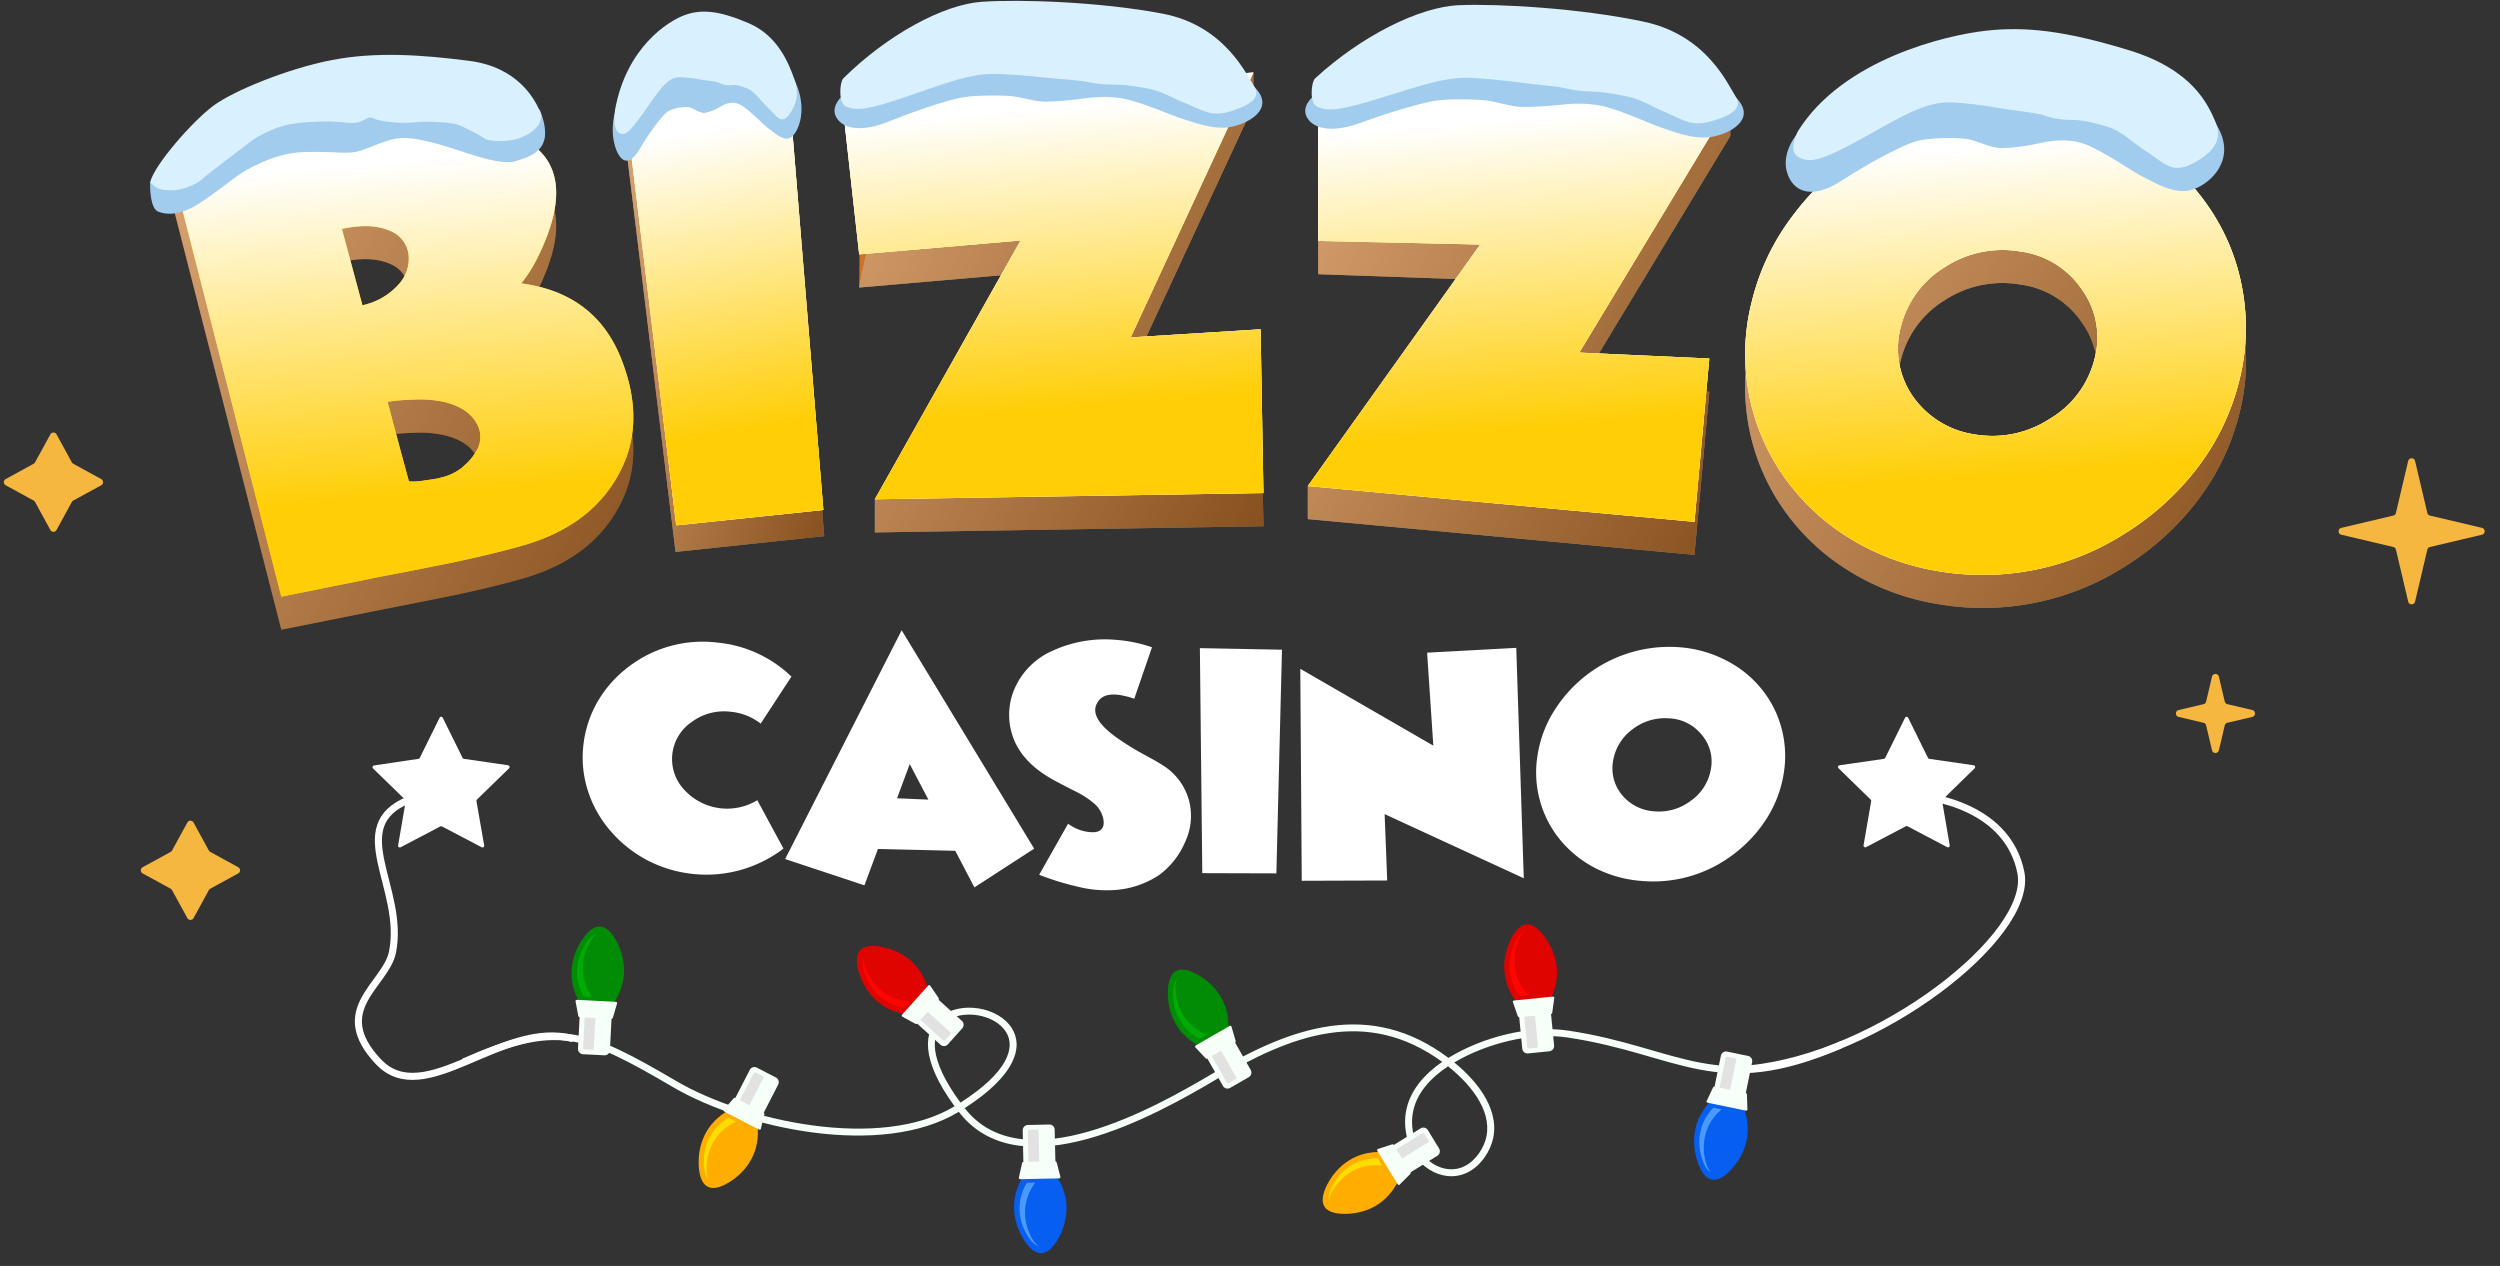 <svg width="707" height="358" fill="none" xmlns="http://www.w3.org/2000/svg"><rect width="100%" height="100%" fill="#333333" stroke="none"/><path d="M175.958 111.562c4.644 12.242 4.168 23.201-1.584 32.925-5.283 9.123-13.993 15.458-26.132 19.005-5.467 1.584-11.98 3.168-19.365 4.752l-9.794 1.963-9.777 1.933h-.095l-29.65 5.939L48.61 57.081l40.474-9.392a192.862 192.862 0 0126.75-3.579c10.269-.68 18.699 0 25.228 1.822 17.147 4.709 20.702 16.988 10.665 36.837a37.527 37.527 0 01-4.326 6.7c14.241 1.9 23.76 9.264 28.556 22.093zm-73.467-15.901a19.02 19.02 0 0010.206-5.844 10.818 10.818 0 002.852-8.426 8.365 8.365 0 00-5.102-6.7c-3.487-1.582-8.019-1.868-13.756-.616l5.8 21.586zm28.985 45.231a15.419 15.419 0 003.66-4.751 7.612 7.612 0 00.238-5.796c-1.585-4.055-5.467-6.604-11.378-7.586a32.607 32.607 0 00-7.638-.317c-2.092 0-4.327.253-6.751.554l6.037 22.553c0 .221 1.379.19 4.184-.222.983-.174 1.981-.269 2.963-.444.983-.174 1.49-.301 1.712-.364a15.216 15.216 0 006.101-2.835l.872-.792zm59.569 15.189L176.782 39.312l46.797-4.276 9.508 116.579-42.042 4.466zm166.251-7.27l-109.883 1.758v-9.344l41.202-63.856-45.639 3.944.459-37.44L354.46 20.53v9.344l-34.705 74.895 36.733-2.297.808 46.34zm121.896 8.093L369.848 146.8v-9.344l48.286-58.329-45.339-1.584V32.85l116.524-3.722v9.344l-42.692 70.635 36.765 1.695-4.2 46.102zm68.729 13.905a68.148 68.148 0 01-25.513-9.661 62.374 62.374 0 01-18.288-17.5 60.143 60.143 0 01-8.621-49.365 65.527 65.527 0 0111.854-24.405 76.901 76.901 0 0132.681-24.765 76.95 76.95 0 0140.77-4.455 68.17 68.17 0 0125.53 9.66 61.178 61.178 0 0118.351 17.517 59.16 59.16 0 019.508 23.186 60.439 60.439 0 01-.951 26.115 67.05 67.05 0 01-11.79 24.422 76.043 76.043 0 01-20.047 18.339 74.644 74.644 0 01-53.484 10.912zm-10.364-69.035a23.581 23.581 0 003.36 19.591 25.861 25.861 0 0017.432 10.801 29.581 29.581 0 0021.298-4.355 27.4 27.4 0 0012.678-16.93 23.127 23.127 0 00-3.518-19.607 24.888 24.888 0 00-17.432-10.801 29.727 29.727 0 00-21.298 4.355 27.606 27.606 0 00-12.52 16.946z" fill="#CB7529"/><g opacity=".6"><path style="mix-blend-mode:multiply" opacity=".6" d="M175.958 111.562c4.644 12.242 4.168 23.201-1.584 32.925-5.283 9.123-13.993 15.458-26.132 19.005-5.467 1.584-11.98 3.168-19.365 4.752l-9.794 1.963-9.777 1.933h-.095l-29.65 5.939L48.61 57.081l40.474-9.392a192.862 192.862 0 0126.75-3.579c10.269-.68 18.699 0 25.228 1.822 17.147 4.709 20.702 16.988 10.665 36.837a37.527 37.527 0 01-4.326 6.7c14.241 1.9 23.76 9.264 28.556 22.093zm-73.467-15.901a19.02 19.02 0 0010.206-5.844 10.818 10.818 0 002.852-8.426 8.365 8.365 0 00-5.102-6.7c-3.487-1.582-8.019-1.868-13.756-.616l5.8 21.586zm28.985 45.231a15.419 15.419 0 003.66-4.751 7.612 7.612 0 00.238-5.796c-1.585-4.055-5.467-6.604-11.378-7.586a32.607 32.607 0 00-7.638-.317c-2.092 0-4.327.253-6.751.554l6.037 22.553c0 .221 1.379.19 4.184-.222.983-.174 1.981-.269 2.963-.444.983-.174 1.49-.301 1.712-.364a15.216 15.216 0 006.101-2.835l.872-.792z" fill="url(#paint0_linear_4246:94151)"/><g style="mix-blend-mode:multiply" opacity=".6"><path d="M191.045 156.081L176.782 39.312l46.797-4.276 9.508 116.579-42.042 4.466z" fill="url(#paint1_linear_4246:94151)" style="mix-blend-mode:multiply"/><path d="M191.045 156.081L176.782 39.312l46.797-4.276 9.508 116.579-42.042 4.466z" fill="url(#paint2_linear_4246:94151)" style="mix-blend-mode:multiply"/></g><g style="mix-blend-mode:multiply" opacity=".6"><path d="M357.296 148.811l-109.883 1.758v-9.344l41.202-63.856-45.64 3.944 6.609-31.533-6.941-19.559L354.46 20.53v9.344l-34.706 74.895 36.734-2.297.808 46.34z" fill="url(#paint3_linear_4246:94151)" style="mix-blend-mode:multiply"/><path d="M357.296 148.811l-109.883 1.758v-9.344l41.202-63.856-45.64 3.944 6.609-31.533-6.941-19.559L354.46 20.53v9.344l-34.706 74.895 36.734-2.297.808 46.34z" fill="url(#paint4_linear_4246:94151)" style="mix-blend-mode:multiply"/></g><g style="mix-blend-mode:multiply" opacity=".6"><path d="M479.192 156.904L369.848 146.8v-9.344l48.286-58.329-45.339-1.584V32.85l116.524-3.722v9.344l-42.692 70.635 36.765 1.695-4.2 46.102z" fill="url(#paint5_linear_4246:94151)" style="mix-blend-mode:multiply"/><path d="M479.192 156.904L369.848 146.8v-9.344l48.286-58.329-45.339-1.584V32.85l116.524-3.722v9.344l-42.692 70.635 36.765 1.695-4.2 46.102z" fill="url(#paint6_linear_4246:94151)" style="mix-blend-mode:multiply"/></g><g style="mix-blend-mode:multiply" opacity=".6"><path d="M547.921 170.809a68.148 68.148 0 01-25.513-9.661 62.374 62.374 0 01-18.288-17.5 60.143 60.143 0 01-8.621-49.365 65.527 65.527 0 0111.854-24.405 76.901 76.901 0 0132.681-24.765 76.95 76.95 0 0140.77-4.455 68.17 68.17 0 0125.53 9.66 61.178 61.178 0 0118.351 17.517 59.16 59.16 0 019.508 23.186 60.439 60.439 0 01-.951 26.115 67.05 67.05 0 01-11.79 24.422 76.043 76.043 0 01-20.047 18.339 74.644 74.644 0 01-53.484 10.912zm-10.364-69.035a23.581 23.581 0 003.36 19.591 25.861 25.861 0 0017.432 10.801 29.581 29.581 0 0021.298-4.355 27.4 27.4 0 0012.678-16.93 23.127 23.127 0 00-3.518-19.607 24.888 24.888 0 00-17.432-10.801 29.727 29.727 0 00-21.298 4.355 27.606 27.606 0 00-12.52 16.946z" fill="url(#paint7_linear_4246:94151)" style="mix-blend-mode:multiply"/><path d="M547.921 170.809a68.148 68.148 0 01-25.513-9.661 62.374 62.374 0 01-18.288-17.5 60.143 60.143 0 01-8.621-49.365 65.527 65.527 0 0111.854-24.405 76.901 76.901 0 0132.681-24.765 76.95 76.95 0 0140.77-4.455 68.17 68.17 0 0125.53 9.66 61.178 61.178 0 0118.351 17.517 59.16 59.16 0 019.508 23.186 60.439 60.439 0 01-.951 26.115 67.05 67.05 0 01-11.79 24.422 76.043 76.043 0 01-20.047 18.339 74.644 74.644 0 01-53.484 10.912zm-10.364-69.035a23.581 23.581 0 003.36 19.591 25.861 25.861 0 0017.432 10.801 29.581 29.581 0 0021.298-4.355 27.4 27.4 0 0012.678-16.93 23.127 23.127 0 00-3.518-19.607 24.888 24.888 0 00-17.432-10.801 29.727 29.727 0 00-21.298 4.355 27.606 27.606 0 00-12.52 16.946z" fill="url(#paint8_linear_4246:94151)" style="mix-blend-mode:multiply"/></g></g><path d="M221.566 239.976a35.813 35.813 0 01-25.577 7.175 35.9 35.9 0 01-13.153-3.991 35.404 35.404 0 01-10.19-8.172 32.515 32.515 0 01-6.339-11.197 30.75 30.75 0 01-1.331-13.035 31.572 31.572 0 014.073-12.416 33.066 33.066 0 018.51-9.613 34.42 34.42 0 0125.355-7.001 34.88 34.88 0 0120.902 9.614l-8.7 13.303a16.002 16.002 0 00-8.367-3.342 15.316 15.316 0 00-11.093 2.851 12.666 12.666 0 00-2.092 19.258 16.425 16.425 0 0020.602 2.883l7.4 13.683zm22.9 10.404l-22.424-7.443 32.946-64.696 37.478 61.766-16.908 10.943-5.404-10.341-21.869-.523-3.819 10.294zm18.081-24.247l-5.277-10.056-3.581 9.676 8.858.38z" fill="#fff"/><path d="M325.777 183.056l-5.008 14.555c-5.214-1.79-8.637-1.584-10.19.728-2.091 2.914-.301 6.335 5.278 10.295a74.41 74.41 0 007.685 4.751l.951.538.84.444c.713.38 1.252.697 1.585.887a43.544 43.544 0 012.393 1.472 16.898 16.898 0 016.957 9.725 17.22 17.22 0 01-1.062 11.545 22.71 22.71 0 01-7.147 9.281 25.691 25.691 0 01-13.011 4.434 33.679 33.679 0 01-10.49-1.013 77.483 77.483 0 01-10.681-3.31l8.177-14.444a11.87 11.87 0 007.369 2.407c2.171-.19 3.042-1.489 2.583-3.848a7.825 7.825 0 00-2.425-4.134 25.122 25.122 0 00-5.594-3.642l-1.743-.887-1.743-.903c-1.411-.729-2.631-1.378-3.582-1.948-5.958-3.484-9.619-7.919-10.95-13.208a18.595 18.595 0 011.585-13.335 20.701 20.701 0 019.651-9.202 35.517 35.517 0 0118.398-3.294c3.468.257 6.889.965 10.174 2.106zm14.231 63.873l-.682-63.635 23.216.444-1.585 63.254-20.949-.063zm28.129 2.153l-.412-59.944 37.621 21.729-1.759-26.291 25.212-1.362 2.124 65.155-39.349-18.133.729 18.767-24.166.079zm96.143.048a34.392 34.392 0 01-13.153-3.643 31.485 31.485 0 01-9.857-7.918 30.087 30.087 0 01-6.418-24.2 32.894 32.894 0 014.865-12.67 38.429 38.429 0 0135.307-17.658 34.133 34.133 0 0113.121 3.721 30.877 30.877 0 019.889 7.919 29.863 29.863 0 015.737 11.086 30.496 30.496 0 01.649 13.082 33.457 33.457 0 01-4.833 12.67 38.218 38.218 0 01-9.207 9.962 37.339 37.339 0 01-26.1 7.649zm-8.098-33.924a11.72 11.72 0 002.52 9.598 12.806 12.806 0 009.159 4.64 14.86 14.86 0 0010.412-3.072 13.652 13.652 0 005.578-8.964 11.52 11.52 0 00-2.615-9.614 12.445 12.445 0 00-9.112-4.64 15.011 15.011 0 00-10.427 3.073 13.84 13.84 0 00-5.515 8.979z" fill="#fff"/><path d="M175.958 102.218c4.644 12.243 4.168 23.202-1.584 32.926-5.283 9.122-13.993 15.457-26.132 19.005-5.467 1.584-11.98 3.167-19.365 4.751l-9.794 1.964-9.793 1.9h-.095l-29.634 5.971L48.61 47.753l40.474-9.407a197.81 197.81 0 0126.75-3.563c10.269-.681 18.699 0 25.228 1.837 17.147 4.688 20.702 16.967 10.665 36.838a38.013 38.013 0 01-4.326 6.683c14.241 1.89 23.76 9.249 28.556 22.077zm-73.467-15.885a19.018 19.018 0 0010.206-5.86 10.816 10.816 0 002.852-8.425 8.375 8.375 0 00-5.102-6.7c-3.487-1.583-8.019-1.852-13.756-.617l5.8 21.602zm28.985 45.169a15.504 15.504 0 003.66-4.752 7.612 7.612 0 00.238-5.796c-1.585-4.039-5.467-6.604-11.378-7.586a33.497 33.497 0 00-7.638-.317c-2.092 0-4.327.253-6.751.57 3.977 15.093 6.037 22.521 6.037 22.521s1.379.19 4.184-.222c.983-.174 1.981-.269 2.963-.443a14.478 14.478 0 001.712-.365 15.19 15.19 0 006.101-2.819l.872-.791zm59.759 17.072L176.846 30.031l46.305-4.197 9.698 118.385-41.614 4.355zm166.062-9.138l-109.884 1.758 41.203-73.185-45.64 3.928-4.928-44.345L354.46 20.53l-34.705 74.895 36.734-2.297.808 46.309zm121.895 8.14l-109.344-10.12 48.761-68.306-45.814-1.014V23.427l116.524 5.622-42.692 70.667 36.765 1.679-4.2 46.181zm68.729 13.906a68.681 68.681 0 01-25.482-9.661 62.65 62.65 0 01-18.287-17.516 60.157 60.157 0 01-8.653-49.365 65.527 65.527 0 0111.854-24.405 74.826 74.826 0 0119.983-18.293 74.519 74.519 0 0153.468-10.927 68.357 68.357 0 0125.53 9.66 61.349 61.349 0 0118.287 17.564 59.176 59.176 0 019.509 23.186 60.527 60.527 0 01-.935 26.179 66.977 66.977 0 01-11.791 24.405 76.32 76.32 0 01-19.999 18.245 74.726 74.726 0 01-53.484 10.928zm-10.364-69.051a23.645 23.645 0 003.36 19.607 25.862 25.862 0 0017.432 10.801 29.667 29.667 0 0021.298-4.371 27.355 27.355 0 0012.678-16.931 23.14 23.14 0 00-3.518-19.606 24.887 24.887 0 00-17.432-10.801 29.885 29.885 0 00-21.298 4.355 27.606 27.606 0 00-12.52 16.946z" fill="#FFCE07"/><g style="mix-blend-mode:multiply"><path style="mix-blend-mode:multiply" d="M175.958 102.218c4.644 12.243 4.168 23.202-1.584 32.926-5.283 9.122-13.993 15.457-26.132 19.005-5.467 1.584-11.98 3.167-19.365 4.751l-9.794 1.964-9.793 1.9h-.095l-29.634 5.971L48.61 47.753l40.474-9.407a197.81 197.81 0 0126.75-3.563c10.269-.681 18.699 0 25.228 1.837 17.147 4.688 20.702 16.967 10.665 36.838a38.013 38.013 0 01-4.326 6.683c14.241 1.89 23.76 9.249 28.556 22.077zm-73.467-15.885a19.018 19.018 0 0010.206-5.86 10.816 10.816 0 002.852-8.425 8.375 8.375 0 00-5.102-6.7c-3.487-1.583-8.019-1.852-13.756-.617l5.8 21.602zm28.985 45.169a15.504 15.504 0 003.66-4.752 7.612 7.612 0 00.238-5.796c-1.585-4.039-5.467-6.604-11.378-7.586a33.497 33.497 0 00-7.638-.317c-2.092 0-4.327.253-6.751.57 3.977 15.093 6.037 22.521 6.037 22.521s1.379.19 4.184-.222c.983-.174 1.981-.269 2.963-.443a14.478 14.478 0 001.712-.365 15.19 15.19 0 006.101-2.819l.872-.791z" fill="url(#paint9_linear_4246:94151)"/><g style="mix-blend-mode:multiply"><path d="M191.235 148.574L176.846 30.031l46.305-4.197 9.698 118.385-41.614 4.355z" fill="url(#paint10_linear_4246:94151)" style="mix-blend-mode:multiply"/><path d="M191.235 148.574L176.846 30.031l46.305-4.197 9.698 118.385-41.614 4.355z" fill="url(#paint11_linear_4246:94151)" style="mix-blend-mode:multiply"/></g><g style="mix-blend-mode:multiply"><path d="M357.297 139.436l-109.884 1.758 41.203-73.185-45.64 3.928-4.928-44.345L354.46 20.53l-34.705 74.895 36.734-2.297.808 46.309z" fill="url(#paint12_linear_4246:94151)" style="mix-blend-mode:multiply"/><path d="M357.297 139.436l-109.884 1.758 41.203-73.185-45.64 3.928-4.928-44.345L354.46 20.53l-34.705 74.895 36.734-2.297.808 46.309z" fill="url(#paint13_linear_4246:94151)" style="mix-blend-mode:multiply"/></g><g style="mix-blend-mode:multiply"><path d="M479.192 147.576l-109.344-10.12 48.761-68.306-45.814-1.014V23.427l116.524 5.622-42.692 70.667 36.765 1.679-4.2 46.181z" fill="url(#paint14_linear_4246:94151)" style="mix-blend-mode:multiply"/><path d="M479.192 147.576l-109.344-10.12 48.761-68.306-45.814-1.014V23.427l116.524 5.622-42.692 70.667 36.765 1.679-4.2 46.181z" fill="url(#paint15_linear_4246:94151)" style="mix-blend-mode:multiply"/></g><g style="mix-blend-mode:multiply"><path d="M547.921 161.482a68.681 68.681 0 01-25.482-9.661 62.65 62.65 0 01-18.287-17.516 60.157 60.157 0 01-8.653-49.365 65.527 65.527 0 0111.854-24.405 74.826 74.826 0 0119.983-18.293 74.519 74.519 0 0153.468-10.927 68.357 68.357 0 0125.53 9.66 61.349 61.349 0 0118.287 17.564 59.176 59.176 0 019.509 23.186 60.527 60.527 0 01-.935 26.179 66.977 66.977 0 01-11.791 24.405 76.32 76.32 0 01-19.999 18.245 74.726 74.726 0 01-53.484 10.928zm-10.364-69.051a23.645 23.645 0 003.36 19.607 25.862 25.862 0 0017.432 10.801 29.667 29.667 0 0021.298-4.371 27.355 27.355 0 0012.678-16.931 23.14 23.14 0 00-3.518-19.606 24.887 24.887 0 00-17.432-10.801 29.885 29.885 0 00-21.298 4.355 27.606 27.606 0 00-12.52 16.946z" fill="url(#paint16_linear_4246:94151)" style="mix-blend-mode:multiply"/><path d="M547.921 161.482a68.681 68.681 0 01-25.482-9.661 62.65 62.65 0 01-18.287-17.516 60.157 60.157 0 01-8.653-49.365 65.527 65.527 0 0111.854-24.405 74.826 74.826 0 0119.983-18.293 74.519 74.519 0 0153.468-10.927 68.357 68.357 0 0125.53 9.66 61.349 61.349 0 0118.287 17.564 59.176 59.176 0 019.509 23.186 60.527 60.527 0 01-.935 26.179 66.977 66.977 0 01-11.791 24.405 76.32 76.32 0 01-19.999 18.245 74.726 74.726 0 01-53.484 10.928zm-10.364-69.051a23.645 23.645 0 003.36 19.607 25.862 25.862 0 0017.432 10.801 29.667 29.667 0 0021.298-4.371 27.355 27.355 0 0012.678-16.931 23.14 23.14 0 00-3.518-19.606 24.887 24.887 0 00-17.432-10.801 29.885 29.885 0 00-21.298 4.355 27.606 27.606 0 00-12.52 16.946z" fill="url(#paint17_linear_4246:94151)" style="mix-blend-mode:multiply"/></g></g><path d="M539.617 202.96l5.61 11.355a.54.54 0 00.38.286l12.535 1.821a.506.506 0 01.285.855l-9.048 8.837a.5.5 0 00-.143.444l2.139 12.48a.495.495 0 01-.194.497.495.495 0 01-.535.025l-11.203-5.891a.508.508 0 00-.476 0l-11.22 5.891a.493.493 0 01-.534-.025.495.495 0 01-.195-.497l2.156-12.48a.52.52 0 00-.159-.444l-9.064-8.837a.49.49 0 01.269-.855l12.551-1.821a.54.54 0 00.38-.286l5.61-11.355a.494.494 0 01.676-.183.494.494 0 01.18.183zm-414.417-.001l5.61 11.355a.535.535 0 00.38.285l12.503 1.822a.502.502 0 01.393.346.503.503 0 01-.123.509l-9.081 8.837a.562.562 0 00-.142.443l2.187 12.528a.498.498 0 01-.193.485.489.489 0 01-.52.037l-11.22-5.891a.505.505 0 00-.476 0l-11.219 5.891a.492.492 0 01-.687-.252.488.488 0 01-.026-.27l2.139-12.48a.504.504 0 00-.143-.443l-9.08-8.838a.508.508 0 01-.119-.514.509.509 0 01.404-.341l12.551-1.869a.534.534 0 00.38-.285l5.61-11.355a.487.487 0 01.436-.265.49.49 0 01.436.265z" fill="#fff"/><path d="M44.753 59.864c-2.1-.831-2.396-5.902-2.282-8.334l12.602-14.029 51.795-18.677 45.756 12.19c.75 1.654 2.064 5.665 1.32 8.485-.93 3.523-4.152 4.99-8.409 6.135-4.257 1.145-13.17-2.296-17.312-3.582-4.143-1.287-10.357-3.216-14.761-3.014-4.403.202-9.811 3.457-13.179 3.981-3.368.524-9.435-.463-16.244.114-6.81.576-14.069 4.602-16.736 6.465-2.666 1.863-6.15 4.819-11.075 7.998-4.926 3.18-8.849 3.308-11.475 2.268z" fill="#A2CCEE"/><path d="M57.125 50.7c-2.075 1.867-5.801 2.833-7.405 3.082-3.923.128-5.44-.12-7.25-2.251 1.192-5.013 12.089-17.328 17.83-21.6C66.043 25.657 81.335 19.416 93.77 17c12.437-2.418 25.387-1.536 38.965.214 13.578 1.75 18.413 10.652 19.961 14.273 1.549 3.62-2.896 6.726-6.19 7.721-3.295.995-8.253.801-9.362.008s-5.953-3.418-8.024-4.062c-2.071-.643-9.509-.934-11.915-.56-2.405.375-9.361.008-11.506-1.106-2.145-1.115-2.667 1.863-7.699 1.198-5.031-.666-13.839-.261-17.615.809-3.775 1.07-7.886 3.158-10.072 4.946-2.186 1.788-10.594 7.924-13.188 10.258z" fill="#D9F0FF"/><path d="M236.342 32.856c-1.245-2.686 1.21-5.348 2.593-6.342l58.619-13.431c17.465 2.114 53.431 7.461 57.581 11.938 5.188 5.597-1.556 9.7-6.743 10.82-5.188 1.119-11.413-1.493-14.007-2.239-2.593-.746-10.893-4.477-16.081-5.596-5.187-1.12-10.375-.373-12.969 0-2.593.373-7.262.746-9.856.746-2.594 0-6.225-1.12-8.819-1.492-2.593-.373-11.412-.373-15.043.373-3.632.746-11.932 3.358-20.232 6.715-8.3 3.358-13.487 1.866-15.043-1.492z" fill="#A2CCEE"/><path d="M239.454 30.244c-2.49-.895-2.013-6.957-.976-8.076 12.45-12.312 28.296-20.916 39.19-21.663 10.894-.746 33.497 0 51.135 3.358 17.637 3.358 23.739 17.427 25.814 20.412 2.075 2.985-.519 5.223-6.225 7.089-5.707 1.865-7.782 0-12.45-1.866-4.669-1.865-7.263-3.73-11.413-4.477-4.15-.746-6.744-1.119-9.856-1.119-3.113 0-5.706-.373-7.263-.746-1.556-.373-6.743-.746-10.893-1.12-4.15-.373-6.225-.746-14.007-1.119-7.781-.373-15.043 2.612-25.937 6.343-10.894 3.73-14.006 4.104-17.119 2.984z" fill="#D9F0FF"/><path d="M369.435 32.844c-1.209-2.725 1.373-5.33 2.815-6.292l60.389-11.97c17.839 2.565 54.553 8.843 58.693 13.437 5.174 5.742-1.837 9.684-7.179 10.674-5.342.99-11.655-1.787-14.293-2.601-2.639-.814-11.049-4.766-16.336-6.02-5.286-1.255-10.619-.639-13.286-.33-2.666.307-7.459.562-10.116.496-2.657-.066-6.349-1.28-8.997-1.721-2.648-.44-11.683-.665-15.421-.01-3.739.656-12.308 3.062-20.894 6.217-8.587 3.154-13.865 1.526-15.375-1.88z" fill="#A2CCEE"/><path d="M372.689 30.305c-2.529-.96-1.889-7.026-.799-8.121 13.062-12.025 29.511-20.246 40.69-20.716 11.179-.47 34.317.854 52.302 4.67 17.985 3.815 23.885 18.075 25.937 21.12 2.051 3.044-.662 5.222-6.554 6.947-5.893 1.724-7.972-.198-12.709-2.188-4.736-1.989-7.347-3.925-11.58-4.779-4.233-.853-6.881-1.293-10.069-1.373-3.189-.08-5.837-.52-7.422-.933-1.585-.414-6.89-.92-11.132-1.4-4.243-.48-6.359-.906-14.322-1.479-7.962-.572-15.477 2.235-26.73 5.697-11.254 3.462-14.452 3.757-17.612 2.555z" fill="#D9F0FF"/><path d="M505.35 48.66c-1.276-4.429 1.241-8.817 2.658-10.457l60.072-22.145c17.898 3.486 54.756 12.303 59.009 19.684 5.316 9.227-1.595 15.994-6.911 17.839-5.316 1.845-11.695-2.46-14.353-3.69-2.658-1.231-11.164-7.382-16.48-9.228-5.316-1.845-10.633-.615-13.291 0-2.658.615-7.442 1.23-10.1 1.23-2.658 0-6.38-1.845-9.038-2.46-2.658-.615-11.695-.615-15.416.615-3.722 1.23-12.227 5.536-20.733 11.072-8.506 5.537-13.822 3.076-15.417-2.46z" fill="#A2CCEE"/><path d="M508.54 44.354c-2.552-1.476-1.063-5.536 0-7.381 12.759-20.3 41.997-27.066 53.161-28.296 11.164-1.23 22.328 0 40.402 5.536 18.075 5.536 22.328 15.378 24.455 20.3 2.126 4.92-.532 8.611-6.38 11.687-5.848 3.075-7.974 0-12.758-3.076-4.785-3.076-7.443-6.151-11.696-7.382-4.253-1.23-6.911-1.845-10.101-1.845-3.189 0-5.847-.615-7.442-1.23-1.595-.615-6.911-1.23-11.164-1.846-4.253-.615-6.379-1.23-14.353-1.845-7.975-.615-15.417 4.306-26.581 10.457-11.164 6.151-14.354 6.767-17.543 4.921z" fill="#D9F0FF"/><path d="M173.861 41.12c-1.048-3.65-.455-7.487-.027-8.948l23.445-22.087c8.117 1.9 25.017 7.193 27.681 13.157 3.331 7.455 1.107 13.544-.981 15.403-2.087 1.858-5.324-1.396-6.61-2.278-1.285-.881-5.647-5.565-8.149-6.811-2.502-1.246-4.659.095-5.737.765-1.078.671-3.075 1.464-4.222 1.617-1.147.153-2.961-1.184-4.177-1.549-1.217-.364-5.118.157-6.586 1.406-1.468 1.249-4.656 5.36-7.706 10.507-3.05 5.147-5.621 3.384-6.931-1.181z" fill="#A2CCEE"/><path d="M174.754 37.315c-1.267-1.094-1.08-4.595-.829-6.208 3.229-17.81 15.09-25.185 19.771-26.863 4.681-1.678 9.638-1.287 18.062 2.329 8.423 3.615 11.364 11.648 12.834 15.665 1.471 4.017.738 7.274-1.441 10.198-2.179 2.924-3.443.46-5.853-1.852-2.411-2.311-3.903-4.745-5.877-5.535-1.974-.79-3.19-1.154-4.567-.97-1.377.184-2.594-.18-3.351-.606-.757-.426-3.121-.637-5.026-.91-1.905-.272-2.892-.666-6.403-.724-3.511-.058-6.171 4.51-10.3 10.327-4.128 5.817-5.436 6.518-7.02 5.15z" fill="#D9F0FF"/><path d="M681.034 130.366c.243-1.027 1.705-1.027 1.947 0l3.468 14.698a1 1 0 00.744.743l14.698 3.469c1.027.242 1.027 1.704 0 1.946l-14.698 3.468a1 1 0 00-.744.744l-3.468 14.698c-.242 1.027-1.704 1.027-1.947 0l-3.468-14.698a1 1 0 00-.743-.744l-14.698-3.468c-1.028-.242-1.028-1.704 0-1.946l14.698-3.469a1 1 0 00.743-.743l3.468-14.698zm-55.479 61c.242-1.027 1.704-1.027 1.946 0l1.659 7.028a1 1 0 00.743.744l7.029 1.658c1.027.242 1.027 1.704 0 1.947l-7.029 1.658a1 1 0 00-.743.744l-1.659 7.028c-.242 1.027-1.704 1.027-1.946 0l-1.659-7.028a.999.999 0 00-.743-.744l-7.028-1.658c-1.028-.243-1.028-1.705 0-1.947l7.028-1.658a.999.999 0 00.743-.744l1.659-7.028zM52.98 232.613a1 1 0 011.755 0l4.326 7.911c.092.168.23.306.397.397l7.911 4.327a1 1 0 010 1.754l-7.91 4.327c-.168.092-.306.23-.398.397l-4.327 7.911a1 1 0 01-1.754 0l-4.327-7.911a1.005 1.005 0 00-.397-.397l-7.91-4.327a1 1 0 010-1.754l7.91-4.327a.993.993 0 00.397-.397l4.327-7.911zM14.239 122.845a1 1 0 011.754 0l4.327 7.911c.091.168.23.306.397.397l7.91 4.327a1 1 0 010 1.754l-7.91 4.327c-.168.092-.305.23-.397.397l-4.327 7.911a1 1 0 01-1.754 0l-4.327-7.911a1.005 1.005 0 00-.397-.397l-7.91-4.327a1 1 0 010-1.754l7.91-4.327a.993.993 0 00.397-.397l4.327-7.911z" fill="#F5B740"/><path fill-rule="evenodd" clip-rule="evenodd" d="M520.927 294.288l-.029 2.144c-35.554 15.412-45.957 1.676-77.717-3.044-10.39-1.528-22.881 1.757-31.917 7.067 3.698 3.018 6.904 6.507 8.941 10.208 2.218 4.029 3.063 8.308 1.707 12.518-1.255 3.891-4.307 7.662-8.296 8.955-3.646 1.184-7.572.165-10.515-2.162-4.469-3.52-6.378-9.716-5.555-15.217.929-6.195 5.315-11.03 10.31-14.457-21.489-15.67-42.754-7.619-63.824 4.907-17.694 10.526-55.702 31.509-72.894 9.217-21.82 13.277-60.867 4.682-80.768-6.962-25.279-14.79-32.932-18.008-59.666-5.907l.03-2.158c27.045-11.924 35.071-8.575 60.63 6.381 19.153 11.205 57.526 19.793 78.595 7.077-9.829-13.426-8.76-21.486-4.059-25.283 5.627-4.545 16.428-2.929 20.282 3.256 3.187 5.114 1.283 13.131-13.371 22.551 16.288 20.976 53.705-.033 70.219-9.849 22.083-13.131 44.334-21.048 66.583-4.367 9.501-5.805 22.838-9.348 33.86-7.707 31.424 4.67 42.272 18.529 77.454 2.832zm-249.299 17.529c13.539-8.671 15.564-15.663 12.885-19.964-3.245-5.184-12.667-6.567-17.385-2.763-3.981 3.216-4.618 10.372 4.5 22.727zm146.857-.213c-2.014-3.638-5.241-7.086-8.978-10.05-4.757 3.143-9.134 7.63-10.014 13.489-.721 4.811.916 10.318 4.833 13.402 2.44 1.922 5.666 2.811 8.69 1.83 3.377-1.095 5.972-4.413 7.029-7.687 1.176-3.646.41-7.405-1.567-10.984h.007z" fill="#F7FFF9"/><path fill-rule="evenodd" clip-rule="evenodd" d="M163.984 283.631c-3.721-6.3-2.659-12.832.592-17.801 3.449-5.25 6.925-5.09 9.831.483 2.754 5.291 3.165 11.85-1.191 17.769l-9.232-.451z" fill="#008D05"/><path fill-rule="evenodd" clip-rule="evenodd" d="M172.949 287.698l-9.015-.457-.474 9.33a1.5 1.5 0 00.383 1.075c.264.294.633.47 1.026.491l6.058.305c.394.02.779-.118 1.071-.384.292-.266.467-.637.487-1.033l.474-9.33-.01.003z" fill="#F7FFF9"/><path fill-rule="evenodd" clip-rule="evenodd" d="M163.9 287.659l9.025.472c.217.003.346-.169.411-.375l1.178-4.023c.061-.21-.156-.403-.369-.413l-10.975-.571c-.217-.003-.453.163-.415.374l.772 4.123c.038.211.156.403.373.413z" fill="#F7FFF9"/><path fill-rule="evenodd" clip-rule="evenodd" d="M165.346 296.791l2.568.133.47-9.04-3.043-.153-.429 8.563a.477.477 0 00.451.498l-.017-.001z" fill="#E2E2E2"/><path fill-rule="evenodd" clip-rule="evenodd" d="M165.042 281.786c-2.938-5.208-2.085-10.618.505-14.732 1.158-1.841 2.318-2.876 3.446-3.112-.925.499-1.811 1.586-2.633 3.262-2.125 4.359-2.411 9.843 1.065 14.705l-2.383-.123z" fill="#00AB06"/><path fill-rule="evenodd" clip-rule="evenodd" d="M206.008 314.029c-6.37 3.56-8.738 9.758-8.4 15.683.352 6.282 3.447 7.888 8.744 4.542 5.034-3.181 8.671-8.643 7.871-15.957l-8.198-4.264-.017-.004z" fill="#FFAE00"/><path fill-rule="evenodd" clip-rule="evenodd" d="M215.794 315.03l-8.031-4.161 4.268-8.299c.182-.351.494-.616.869-.736a1.48 1.48 0 011.132.093l5.398 2.79a1.5 1.5 0 01.639 2.011l-4.268 8.302h-.007z" fill="#F7FFF9"/><path fill-rule="evenodd" clip-rule="evenodd" d="M207.953 310.488l8.03 4.171a.44.44 0 01.169.532l-.997 4.08c-.051.211-.347.269-.528.169l-9.763-5.067c-.191-.099-.312-.367-.168-.531l2.728-3.175a.43.43 0 01.528-.169l.001-.01z" fill="#F7FFF9"/><path fill-rule="evenodd" clip-rule="evenodd" d="M213.778 303.345l2.285 1.187-4.134 8.02-2.708-1.403 3.918-7.619a.474.474 0 01.639-.203v.018z" fill="#E2E2E2"/><path fill-rule="evenodd" clip-rule="evenodd" d="M205.999 316.142c-5.148 3.016-7.122 8.135-6.941 12.989.079 2.176.564 3.659 1.421 4.432-.552-.9-.77-2.286-.63-4.158.335-4.837 2.843-9.727 8.282-12.172l-2.121-1.101-.011.01z" fill="#FD0"/><path fill-rule="evenodd" clip-rule="evenodd" d="M256.307 286.854c-7.211-1.076-11.594-6.041-13.359-11.698-1.878-6.002.464-8.605 6.588-7.351 5.832 1.192 11.14 4.997 12.96 12.139l-6.189 6.91z" fill="#E00400"/><path fill-rule="evenodd" clip-rule="evenodd" d="M265.111 282.446l-6.05 6.749 6.908 6.255a1.481 1.481 0 002.097-.112l4.061-4.529a1.51 1.51 0 00-.108-2.108l-6.908-6.255z" fill="#F7FFF9"/><path fill-rule="evenodd" clip-rule="evenodd" d="M259.371 289.476l6.049-6.752a.438.438 0 00-.03-.557l-2.36-3.457a.381.381 0 00-.13-.087.363.363 0 00-.424.117l-7.361 8.204a.382.382 0 00-.111.286.378.378 0 00.141.272l3.668 2.001a.433.433 0 00.554-.027h.004z" fill="#F7FFF9"/><path fill-rule="evenodd" clip-rule="evenodd" d="M267.333 294.11l1.719-1.919-6.7-6.059-2.041 2.275 6.337 5.739a.478.478 0 00.671-.036h.014z" fill="#E2E2E2"/><path fill-rule="evenodd" clip-rule="evenodd" d="M255.557 284.88c-5.873-.999-9.519-5.085-11.054-9.695-.687-2.064-.755-3.621-.225-4.651-.196 1.034.084 2.422.858 4.11 2.003 4.419 6.081 8.093 12.018 8.466l-1.598 1.783.001-.013z" fill="#FF0500"/><path fill-rule="evenodd" clip-rule="evenodd" d="M289.382 332.637c-3.902 6.187-3.034 12.753.075 17.81 3.294 5.348 6.773 5.282 9.84-.208 2.911-5.209 3.511-11.751-.668-17.798l-9.247.196z" fill="#065FF1"/><path fill-rule="evenodd" clip-rule="evenodd" d="M298.456 328.821l-9.038.189-.194-9.34c-.008-.396.14-.779.413-1.065a1.482 1.482 0 011.04-.461l6.068-.13a1.49 1.49 0 011.514 1.464l.214 9.34-.017.003z" fill="#F7FFF9"/><path fill-rule="evenodd" clip-rule="evenodd" d="M289.409 328.605l9.035-.192c.216.003.341.174.4.386l1.048 4.043c.056.212-.17.399-.384.403l-10.979.234c-.216-.003-.448-.172-.4-.386l.89-4.099c.044-.211.167-.396.384-.399l.006.01z" fill="#F7FFF9"/><path fill-rule="evenodd" clip-rule="evenodd" d="M291.133 319.506l2.571-.054.19 9.046-3.046.065-.19-8.586a.48.48 0 01.465-.485l.01.014z" fill="#E2E2E2"/><path fill-rule="evenodd" clip-rule="evenodd" d="M290.381 334.497c-3.092 5.12-2.397 10.566.07 14.747 1.106 1.869 2.237 2.939 3.358 3.211-.911-.528-1.766-1.643-2.538-3.338-2.002-4.423-2.122-9.909 1.495-14.669l-2.385.049z" fill="#4A99FF"/><path fill-rule="evenodd" clip-rule="evenodd" d="M339.345 295.916c-6.519-3.276-9.16-9.365-9.077-15.298.088-6.289 3.095-8.031 8.536-4.923 5.165 2.953 9.037 8.246 8.56 15.595l-8.023 4.626h.004z" fill="#008D05"/><path fill-rule="evenodd" clip-rule="evenodd" d="M349.074 294.481l-7.839 4.521 4.625 8.105a1.484 1.484 0 002.029.55l5.262-3.039c.342-.197.591-.521.695-.903a1.503 1.503 0 00-.143-1.133l-4.629-8.101z" fill="#F7FFF9"/><path fill-rule="evenodd" clip-rule="evenodd" d="M341.444 299.365l7.835-4.508a.437.437 0 00.145-.537l-1.172-4.024a.363.363 0 00-.234-.195.364.364 0 00-.301.049l-9.535 5.497a.37.37 0 00-.145.537l2.865 3.049a.436.436 0 00.538.146l.004-.014z" fill="#F7FFF9"/><path fill-rule="evenodd" clip-rule="evenodd" d="M347.572 306.263l2.23-1.287-4.477-7.85-2.636 1.526 4.242 7.436a.48.48 0 00.648.175h-.007z" fill="#E2E2E2"/><path fill-rule="evenodd" clip-rule="evenodd" d="M339.244 293.805c-5.274-2.785-7.461-7.809-7.503-12.672-.015-2.175.395-3.677 1.225-4.478-.508.923-.669 2.318-.457 4.174.545 4.829 3.266 9.59 8.805 11.791l-2.081 1.195.011-.01z" fill="#00AB06"/><path fill-rule="evenodd" clip-rule="evenodd" d="M390.679 325.797c-7.284-.264-12.494 3.809-15.265 9.051-2.93 5.558-1.113 8.544 5.147 8.434 5.94-.104 11.862-2.882 14.948-9.561l-4.83-7.924z" fill="#FFAE00"/><path fill-rule="evenodd" clip-rule="evenodd" d="M398.535 331.743l-4.71-7.746 7.913-4.894a1.499 1.499 0 011.131-.183 1.49 1.49 0 01.927.676l3.172 5.2a1.504 1.504 0 01-.493 2.068l-7.927 4.883-.013-.004z" fill="#F7FFF9"/><path fill-rule="evenodd" clip-rule="evenodd" d="M394.165 323.78l4.709 7.743a.448.448 0 01-.128.545l-2.948 2.967a.371.371 0 01-.542-.132l-5.742-9.417c-.111-.185-.076-.475.131-.541l3.968-1.297a.436.436 0 01.293-.032.436.436 0 01.245.164h.014z" fill="#F7FFF9"/><path fill-rule="evenodd" clip-rule="evenodd" d="M402.838 320.678l1.345 2.208-7.676 4.735-1.591-2.609 7.27-4.481a.477.477 0 01.655.154l-.003-.007z" fill="#E2E2E2"/><path fill-rule="evenodd" clip-rule="evenodd" d="M389.581 327.6c-5.955-.083-10.281 3.256-12.625 7.505-1.059 1.901-1.404 3.439-1.068 4.533-.006-1.059.518-2.359 1.589-3.886 2.783-3.976 7.441-6.844 13.355-6.108l-1.251-2.044z" fill="#FD0"/><path fill-rule="evenodd" clip-rule="evenodd" d="M429.131 283.666c-4.611-5.673-4.518-12.311-2.035-17.692 2.636-5.704 6.102-6.054 9.795-.974 3.508 4.821 4.881 11.245 1.449 17.747l-9.202.909-.007.01z" fill="#E00400"/><path fill-rule="evenodd" clip-rule="evenodd" d="M438.593 286.364l-8.996.912.903 9.297c.039.394.232.756.537 1.007.305.251.697.369 1.089.33l6.036-.608a1.504 1.504 0 001.334-1.63l-.903-9.302v-.006z" fill="#F7FFF9"/><path fill-rule="evenodd" clip-rule="evenodd" d="M429.64 287.677l8.992-.912c.217-.021.323-.213.35-.431l.571-4.142c.03-.217-.215-.376-.429-.351l-10.936 1.089c-.213.021-.423.226-.35.431l1.369 3.964c.07.205.212.377.429.352h.004z" fill="#F7FFF9"/><path fill-rule="evenodd" clip-rule="evenodd" d="M432.42 296.493l2.557-.255-.886-9.004-3.032.304.841 8.532a.477.477 0 00.52.426v-.003z" fill="#E2E2E2"/><path fill-rule="evenodd" clip-rule="evenodd" d="M429.902 281.699c-3.678-4.713-3.643-10.201-1.682-14.648.878-1.99 1.872-3.19 2.951-3.594-.842.635-1.557 1.843-2.115 3.619-1.468 4.631-.928 10.095 3.24 14.386l-2.374.237h-.02z" fill="#FF0500"/><path fill-rule="evenodd" clip-rule="evenodd" d="M483.952 311.223c-5.174 5.16-5.779 11.767-3.868 17.379 2.026 5.952 5.44 6.646 9.64 1.998 3.988-4.44 6.022-10.671 3.289-17.501l-9.061-1.876z" fill="#065FF1"/><path fill-rule="evenodd" clip-rule="evenodd" d="M493.644 309.529l-8.851-1.832 1.875-9.155c.081-.383.308-.719.633-.936a1.475 1.475 0 011.104-.222l5.945 1.231c.385.08.723.311.939.642.216.33.292.733.213 1.12l-1.875 9.152h.017z" fill="#F7FFF9"/><path fill-rule="evenodd" clip-rule="evenodd" d="M484.874 307.287l8.851 1.831a.437.437 0 01.306.468l.138 4.19c-.003.218-.252.342-.465.308l-10.762-2.225c-.213-.044-.399-.272-.307-.467l1.773-3.78c.092-.196.252-.342.462-.305l.004-.02z" fill="#F7FFF9"/><path fill-rule="evenodd" clip-rule="evenodd" d="M488.57 298.81l2.518.52-1.819 8.865-2.981-.619 1.72-8.397a.475.475 0 01.206-.3.476.476 0 01.356-.069z" fill="#E2E2E2"/><path fill-rule="evenodd" clip-rule="evenodd" d="M484.513 313.261c-4.144 4.299-4.671 9.763-3.191 14.39.659 2.084 1.526 3.368 2.561 3.881-.775-.703-1.348-1.994-1.736-3.828-.966-4.758.141-10.134 4.705-13.968l-2.339-.482v.007z" fill="#4A99FF"/><path d="M495 302.241c36-3.5 80.1-37.5 76.5-55.5-3.6-18-24.167-22.167-34-22m-375.5 69c-20-5.5-41.882 20.41-55 6.5-13.967-14.81 2.144-21.718 4-31 3.6-18-13.707-35.5 4.5-43" stroke="#fff" stroke-width="2"/><defs><linearGradient id="paint0_linear_4246:94151" x1="28.232" y1="64.287" x2="199.423" y2="162.601" gradientUnits="userSpaceOnUse"><stop stop-color="#fff"/><stop offset="1"/></linearGradient><linearGradient id="paint1_linear_4246:94151" x1="4732.96" y1="5770.15" x2="6731.77" y2="5770.15" gradientUnits="userSpaceOnUse"><stop stop-color="#fff"/><stop offset="1"/></linearGradient><linearGradient id="paint2_linear_4246:94151" x1="167.989" y1="53.465" x2="259.321" y2="78.561" gradientUnits="userSpaceOnUse"><stop stop-color="#fff"/><stop offset="1"/></linearGradient><linearGradient id="paint3_linear_4246:94151" x1="14280.8" y1="5357.39" x2="22576" y2="5357.39" gradientUnits="userSpaceOnUse"><stop stop-color="#fff"/><stop offset="1"/></linearGradient><linearGradient id="paint4_linear_4246:94151" x1="224.737" y1="40.327" x2="382.077" y2="122.276" gradientUnits="userSpaceOnUse"><stop stop-color="#fff"/><stop offset="1"/></linearGradient><linearGradient id="paint5_linear_4246:94151" x1="24581.9" y1="5874.87" x2="33588.8" y2="5874.87" gradientUnits="userSpaceOnUse"><stop stop-color="#fff"/><stop offset="1"/></linearGradient><linearGradient id="paint6_linear_4246:94151" x1="351.189" y1="48.582" x2="510.894" y2="136.793" gradientUnits="userSpaceOnUse"><stop stop-color="#fff"/><stop offset="1"/></linearGradient><linearGradient id="paint7_linear_4246:94151" x1="40261.3" y1="7155.27" x2="52928.4" y2="7155.27" gradientUnits="userSpaceOnUse"><stop stop-color="#fff"/><stop offset="1"/></linearGradient><linearGradient id="paint8_linear_4246:94151" x1="471.404" y1="59.8" x2="647.888" y2="171.463" gradientUnits="userSpaceOnUse"><stop stop-color="#fff"/><stop offset="1"/></linearGradient><linearGradient id="paint9_linear_4246:94151" x1="110.97" y1="45.679" x2="118.456" y2="140.07" gradientUnits="userSpaceOnUse"><stop stop-color="#fff"/><stop offset="1" stop-color="#FFCE07"/></linearGradient><linearGradient id="paint10_linear_4246:94151" x1="5562.15" y1="1421.38" x2="6804.94" y2="8566.57" gradientUnits="userSpaceOnUse"><stop stop-color="#fff"/><stop offset="1" stop-color="#FFCE07"/></linearGradient><linearGradient id="paint11_linear_4246:94151" x1="203.608" y1="36.036" x2="217.882" y2="120.49" gradientUnits="userSpaceOnUse"><stop stop-color="#fff"/><stop offset="1" stop-color="#FFCE07"/></linearGradient><linearGradient id="paint12_linear_4246:94151" x1="18914.9" y1="813.297" x2="19492.3" y2="8003.85" gradientUnits="userSpaceOnUse"><stop stop-color="#fff"/><stop offset="1" stop-color="#FFCE07"/></linearGradient><linearGradient id="paint13_linear_4246:94151" x1="295.034" y1="30.558" x2="301.657" y2="115.439" gradientUnits="userSpaceOnUse"><stop stop-color="#fff"/><stop offset="1" stop-color="#FFCE07"/></linearGradient><linearGradient id="paint14_linear_4246:94151" x1="28710.8" y1="44.533" x2="29320.7" y2="7440.12" gradientUnits="userSpaceOnUse"><stop stop-color="#fff"/><stop offset="1" stop-color="#FFCE07"/></linearGradient><linearGradient id="paint15_linear_4246:94151" x1="426.94" y1="33.746" x2="433.936" y2="121.049" gradientUnits="userSpaceOnUse"><stop stop-color="#fff"/><stop offset="1" stop-color="#FFCE07"/></linearGradient><linearGradient id="paint16_linear_4246:94151" x1="45963.4" y1="-829.019" x2="46549.4" y2="7067.7" gradientUnits="userSpaceOnUse"><stop stop-color="#fff"/><stop offset="1" stop-color="#FFCE07"/></linearGradient><linearGradient id="paint17_linear_4246:94151" x1="561.202" y1="41.202" x2="567.923" y2="134.414" gradientUnits="userSpaceOnUse"><stop stop-color="#fff"/><stop offset="1" stop-color="#FFCE07"/></linearGradient></defs></svg>